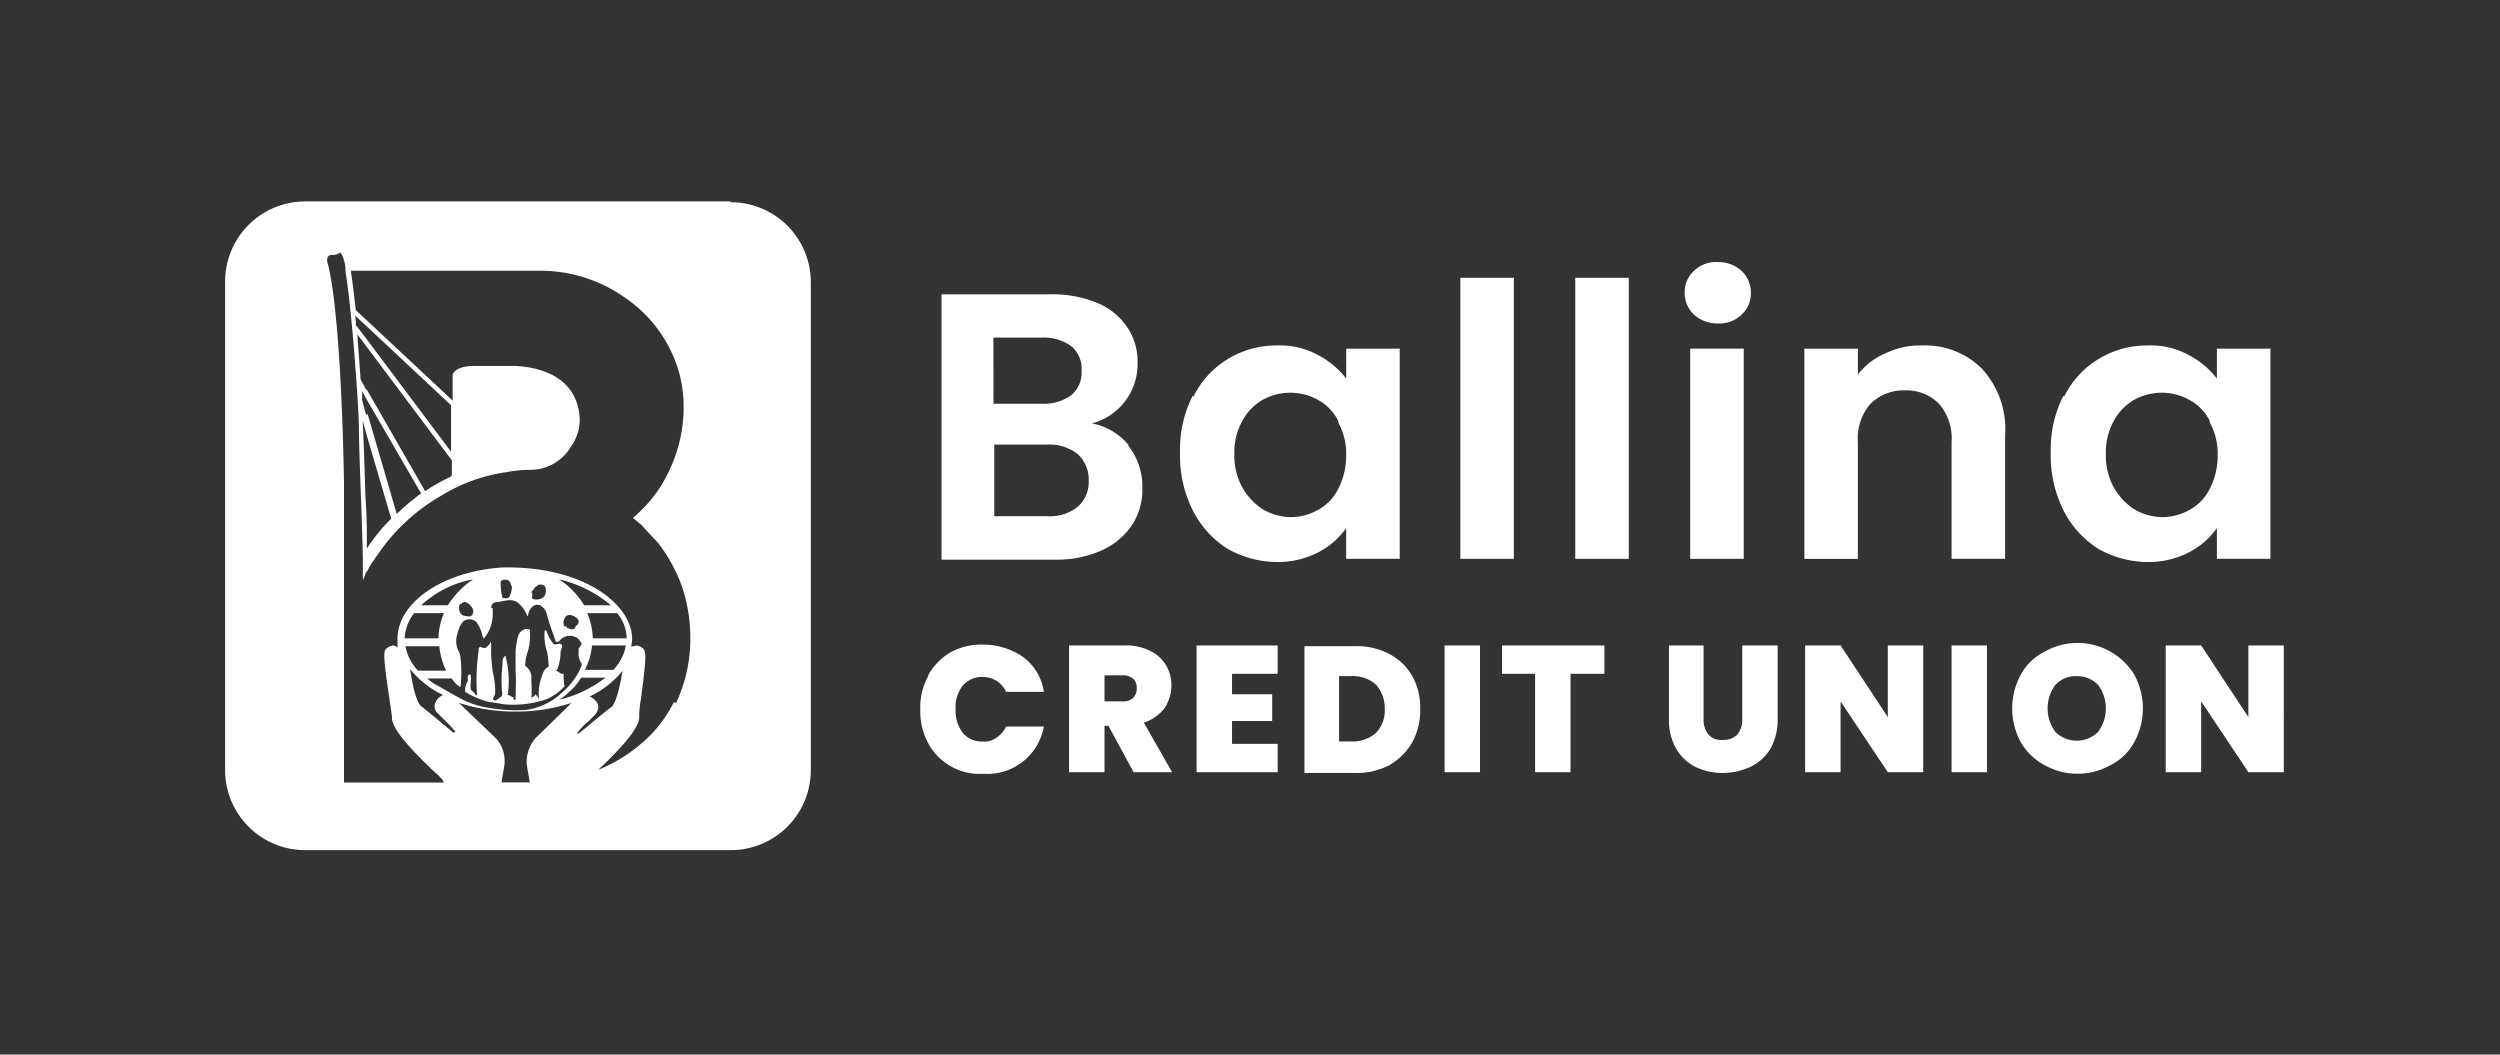 <svg xmlns="http://www.w3.org/2000/svg" xmlns:xlink="http://www.w3.org/1999/xlink" width="211" height="89" viewBox="0 0 211 89">
  <rect x="0" y="0" width="211" height="89" fill="#333333" stroke="none"/>
  <defs>
    <clipPath id="clip-Ballina_CU_logo">
      <rect width="211" height="89"/>
    </clipPath>
  </defs>
  <g id="Ballina_CU_logo" data-name="Ballina CU logo" clip-path="url(#clip-Ballina_CU_logo)">
    <g id="Ballina_CU_logo_white" data-name="Ballina CU logo_white" transform="translate(7.5 9.1)">
      <path id="Path_13151" data-name="Path 13151" d="M118.247,32.457a5.511,5.511,0,0,1,1.2,3.522,5.455,5.455,0,0,1-.864,3.189,6.118,6.118,0,0,1-2.525,2.126,9.181,9.181,0,0,1-3.92.8H102.5V19.7h9.236a9.826,9.826,0,0,1,3.92.731,5.6,5.6,0,0,1,2.525,2.06,5.1,5.1,0,0,1,.864,2.99,5.176,5.176,0,0,1-3.854,5.116,5.249,5.249,0,0,1,3.123,1.86Zm-11.362-3.522H111a3.87,3.87,0,0,0,2.458-.731,2.485,2.485,0,0,0,.864-2.06,2.484,2.484,0,0,0-.864-2.06A3.87,3.87,0,0,0,111,23.354h-4.12Zm7.11,8.7a2.806,2.806,0,0,0,.93-2.193,2.95,2.95,0,0,0-.93-2.259,3.9,3.9,0,0,0-2.591-.8h-4.452v6.046h4.518a3.712,3.712,0,0,0,2.525-.8Z" transform="translate(-30.535 -3.96)" fill="#fff"/>
      <path id="Path_13152" data-name="Path 13152" d="M133.93,30.519a7.575,7.575,0,0,1,2.924-3.189,7.818,7.818,0,0,1,4.12-1.13,6.649,6.649,0,0,1,3.455.8,7.114,7.114,0,0,1,2.392,1.993V26.466h4.518V44.206H146.82V41.615a6.582,6.582,0,0,1-2.392,2.06,7.441,7.441,0,0,1-3.522.8,8.55,8.55,0,0,1-4.12-1.13,8.175,8.175,0,0,1-2.924-3.256,10.236,10.236,0,0,1-1.063-4.85,9.963,9.963,0,0,1,1.063-4.784Zm12.226,2.06a4.1,4.1,0,0,0-1.728-1.794,4.821,4.821,0,0,0-4.651,0,4.5,4.5,0,0,0-1.728,1.794,5.425,5.425,0,0,0-.664,2.791,5.425,5.425,0,0,0,.664,2.791,5.183,5.183,0,0,0,1.728,1.86,4.723,4.723,0,0,0,2.326.664,4.663,4.663,0,0,0,2.326-.6,4.1,4.1,0,0,0,1.728-1.794,6.177,6.177,0,0,0,.664-2.791,5.425,5.425,0,0,0-.664-2.791Z" transform="translate(-40.703 -6.141)" fill="#fff"/>
      <path id="Path_13153" data-name="Path 13153" d="M172.918,17.6V41.321H168.4V17.6Z" transform="translate(-52.648 -3.255)" fill="#fff"/>
      <path id="Path_13154" data-name="Path 13154" d="M187.518,17.6V41.321H183V17.6Z" transform="translate(-57.548 -3.255)" fill="#fff"/>
      <path id="Path_13155" data-name="Path 13155" d="M197.7,20.052a2.514,2.514,0,0,1-.8-1.86,2.413,2.413,0,0,1,.8-1.86,2.654,2.654,0,0,1,1.993-.731,2.941,2.941,0,0,1,1.993.731,2.514,2.514,0,0,1,.8,1.86,2.413,2.413,0,0,1-.8,1.86,2.654,2.654,0,0,1-1.993.731A2.941,2.941,0,0,1,197.7,20.052Z" transform="translate(-62.212 -2.584)" fill="#fff"/>
      <rect id="Rectangle_730" data-name="Rectangle 730" width="4.518" height="17.741" transform="translate(135.153 20.325)" fill="#fff"/>
      <path id="Path_13156" data-name="Path 13156" d="M227.116,28.193a7.515,7.515,0,0,1,1.927,5.581V44.206h-4.518V34.373a4.477,4.477,0,0,0-1.063-3.256,3.853,3.853,0,0,0-2.857-1.13,4.008,4.008,0,0,0-2.924,1.13,4.477,4.477,0,0,0-1.063,3.256v9.834H212.1V26.466h4.518v2.193a5.642,5.642,0,0,1,2.326-1.794A6.654,6.654,0,0,1,222,26.2a6.756,6.756,0,0,1,5.116,1.993Z" transform="translate(-67.312 -6.141)" fill="#fff"/>
      <path id="Path_13157" data-name="Path 13157" d="M244.53,30.519a7.575,7.575,0,0,1,2.924-3.189,7.818,7.818,0,0,1,4.12-1.13,6.649,6.649,0,0,1,3.455.8,7.114,7.114,0,0,1,2.392,1.993V26.466h4.518V44.206H257.42V41.615a6.582,6.582,0,0,1-2.392,2.06,7.441,7.441,0,0,1-3.522.8,8.55,8.55,0,0,1-4.12-1.13,8.175,8.175,0,0,1-2.924-3.256,10.236,10.236,0,0,1-1.063-4.85,9.963,9.963,0,0,1,1.063-4.784Zm12.292,2.06a4.1,4.1,0,0,0-1.728-1.794,4.821,4.821,0,0,0-4.651,0,4.5,4.5,0,0,0-1.728,1.794,5.425,5.425,0,0,0-.664,2.791,5.425,5.425,0,0,0,.664,2.791,5.183,5.183,0,0,0,1.728,1.86,4.723,4.723,0,0,0,2.326.664,4.663,4.663,0,0,0,2.326-.6,4.1,4.1,0,0,0,1.728-1.794,6.177,6.177,0,0,0,.664-2.791,5.425,5.425,0,0,0-.664-2.791Z" transform="translate(-77.815 -6.141)" fill="#fff"/>
      <path id="Path_13158" data-name="Path 13158" d="M100.464,66.791a5.179,5.179,0,0,1,1.86-1.927,5.425,5.425,0,0,1,2.791-.664,5.84,5.84,0,0,1,3.389,1.063,4.44,4.44,0,0,1,1.728,2.924h-3.189a2.209,2.209,0,0,0-.8-.93,2.3,2.3,0,0,0-1.2-.332,2.16,2.16,0,0,0-1.661.731,2.976,2.976,0,0,0-.6,1.993,3.1,3.1,0,0,0,.6,1.993,2.063,2.063,0,0,0,1.661.731,1.711,1.711,0,0,0,1.2-.332,2.209,2.209,0,0,0,.8-.93h3.189a4.846,4.846,0,0,1-5.116,3.987,4.822,4.822,0,0,1-2.791-.664,4.717,4.717,0,0,1-1.86-1.927,5.676,5.676,0,0,1-.664-2.857,5.425,5.425,0,0,1,.664-2.791Z" transform="translate(-29.629 -18.892)" fill="#fff"/>
      <path id="Path_13159" data-name="Path 13159" d="M124.148,75l-2.126-3.92h-.332V75H118.7V64.3h4.651a4.459,4.459,0,0,1,2.193.465,2.94,2.94,0,0,1,1.329,1.2,3.219,3.219,0,0,1,.465,1.728,3.462,3.462,0,0,1-.6,1.927,3.68,3.68,0,0,1-1.728,1.2L127.4,75h-3.322Zm-2.458-5.98h1.462a1.3,1.3,0,0,0,.93-.266,1.148,1.148,0,0,0,.332-.864,1,1,0,0,0-.332-.8,1.3,1.3,0,0,0-.93-.266H121.69v2.259Z" transform="translate(-35.971 -18.925)" fill="#fff"/>
      <path id="Path_13160" data-name="Path 13160" d="M137.89,66.692V68.42h3.389v2.259H137.89v1.927h3.854V75H134.9V64.3h6.844v2.392Z" transform="translate(-41.407 -18.925)" fill="#fff"/>
      <path id="Path_13161" data-name="Path 13161" d="M155.776,65.064a4.731,4.731,0,0,1,1.927,1.86,5.425,5.425,0,0,1,.664,2.791,5.592,5.592,0,0,1-.664,2.791,5.356,5.356,0,0,1-1.927,1.927,5.934,5.934,0,0,1-2.924.664H148.6V64.4h4.252A5.765,5.765,0,0,1,155.776,65.064Zm-1.13,6.644a2.712,2.712,0,0,0,.731-1.993,2.993,2.993,0,0,0-.731-2.06,2.878,2.878,0,0,0-2.06-.731h-1.063V72.44h1.063A2.993,2.993,0,0,0,154.646,71.709Z" transform="translate(-46.004 -18.959)" fill="#fff"/>
      <path id="Path_13162" data-name="Path 13162" d="M169.39,64.3V75H166.4V64.3Z" transform="translate(-51.977 -18.925)" fill="#fff"/>
      <path id="Path_13163" data-name="Path 13163" d="M182.338,64.3v2.392h-2.857V75h-2.99V66.692H173.7V64.3Z" transform="translate(-54.427 -18.925)" fill="#fff"/>
      <path id="Path_13164" data-name="Path 13164" d="M197.824,64.3v6.179a1.984,1.984,0,0,0,.4,1.329,1.422,1.422,0,0,0,1.2.465,1.654,1.654,0,0,0,1.262-.465,1.984,1.984,0,0,0,.4-1.329V64.3h2.99v6.179a5.069,5.069,0,0,1-.6,2.525,4.08,4.08,0,0,1-1.661,1.528,5.732,5.732,0,0,1-2.392.532,5.212,5.212,0,0,1-2.326-.532A3.916,3.916,0,0,1,195.5,73a4.9,4.9,0,0,1-.6-2.525V64.3h2.924Z" transform="translate(-61.541 -18.925)" fill="#fff"/>
      <path id="Path_13165" data-name="Path 13165" d="M222.167,75h-2.99l-3.987-5.98V75H212.2V64.3h2.99l3.987,6.046V64.3h2.99Z" transform="translate(-67.346 -18.925)" fill="#fff"/>
      <path id="Path_13166" data-name="Path 13166" d="M233.79,64.3V75H230.8V64.3Z" transform="translate(-73.587 -18.925)" fill="#fff"/>
      <path id="Path_13167" data-name="Path 13167" d="M241.224,74.332a5.061,5.061,0,0,1-1.993-1.927,5.95,5.95,0,0,1,0-5.714,4.651,4.651,0,0,1,1.993-1.927,5.623,5.623,0,0,1,7.575,1.927,5.95,5.95,0,0,1,0,5.714,4.651,4.651,0,0,1-1.993,1.927,5.693,5.693,0,0,1-5.581,0Zm4.518-2.791a3.322,3.322,0,0,0,0-3.987,2.454,2.454,0,0,0-1.794-.731,2.348,2.348,0,0,0-1.794.731,3.322,3.322,0,0,0,0,3.987,2.567,2.567,0,0,0,3.588,0Z" transform="translate(-76.171 -18.858)" fill="#fff"/>
      <path id="Path_13168" data-name="Path 13168" d="M267.967,75h-2.99l-3.987-5.98V75H258V64.3h2.99l3.987,6.046V64.3h2.99Z" transform="translate(-82.714 -18.925)" fill="#fff"/>
      <g id="Group_5179" data-name="Group 5179" transform="translate(11.5 7.9)">
        <path id="Path_13169" data-name="Path 13169" d="M43.121,63.861v.2a17.291,17.291,0,0,0-.133,3.721h-.133c-.066-.266-.332-.266-.4-.532-.066-.4.066-.731,0-1.13,0-.133-.2-.066-.2,0-.133.133,0,.4-.066.532a1.291,1.291,0,0,0-.2.864h0a7.113,7.113,0,0,0,2.06.864c.266,0,1.2.2,1.4.2a8.711,8.711,0,0,0,3.455-.465,4.6,4.6,0,0,0,1.462-1.063,5.715,5.715,0,0,1-.066-1.063c-.266.066-.4-.2-.664-.266,0,0,.133-.066.133-.133a4.29,4.29,0,0,0,.266-1.262v-.2c.066-.266.266-.532,0-.664-.133-.066-.532.133-.6,0a3.694,3.694,0,0,1-.6-1.13H48.7a4.16,4.16,0,0,0,.2,1.794,8.141,8.141,0,0,1,.133,1.262c-.465.2-.532.731-.664,1.063a4.119,4.119,0,0,0-.133,1.794.328.328,0,0,0-.066-.2,1.166,1.166,0,0,0-.266-.332c0,.2-.266.2-.332.332a9.779,9.779,0,0,0,0-1.4v-.266a1.14,1.14,0,0,0-.532-1.063,4.722,4.722,0,0,1,.266-1.329,5.072,5.072,0,0,0,.133-1.728.669.669,0,0,0-.2-.066.855.855,0,0,0-.8.664,7.488,7.488,0,0,0-.2,1.2v1.728c.066.8,0,1.595,0,2.392h-.133c0-.066-.133-.133,0-.2-.2,0-.332-.2-.532-.2a7.973,7.973,0,0,0-.2-3.322c-.332.266-.2.664-.266,1a11.365,11.365,0,0,0,0,2.126.5.5,0,0,1-.066.332c-.266.133-.465.465-.664.266-.133-.133.133-.332.133-.532a5.949,5.949,0,0,0-.133-1.528,5.212,5.212,0,0,1-.133-.93,7.222,7.222,0,0,1-.066-1.2v-.332a.843.843,0,0,0-.066-.4c0,.266-.266.4-.4.532s-.532-.2-.532,0Z" transform="translate(-21.725 -26.121)" fill="#fff"/>
        <path id="Path_13170" data-name="Path 13170" d="M54.157,7.9H18.277A6.763,6.763,0,0,0,11.5,14.677v41.2a6.763,6.763,0,0,0,6.777,6.777h35.88a6.763,6.763,0,0,0,6.777-6.777V14.744a6.763,6.763,0,0,0-6.777-6.777ZM30.769,52.75c-.532-.465-2.458-2.06-2.658-2.193-.133-.066-.6-.465-1-3.189a7.892,7.892,0,0,0,2.791,2.193,1.165,1.165,0,0,0-.731.93.812.812,0,0,0,.266.6l.6.6a11.079,11.079,0,0,1,.93,1h-.133Zm-.8-10.1a5.818,5.818,0,0,0-.465,2.126H26.649a3.828,3.828,0,0,1,.8-2.126h2.525Zm3.987-.465a.454.454,0,0,1,.465-.465c.6-.066,1.2-.332,1.728,0a2.658,2.658,0,0,1,.864,1.2.232.232,0,0,0,.066-.133c.066-.465.465-1,1-.8a1.17,1.17,0,0,1,.6.864c.2.731.465,1.462.731,2.193,0,.066.2,0,.266,0a1.116,1.116,0,0,1,1.661-.2c.066.066.133.2.2.266.133.266-.133.332-.2.532v.332a1.314,1.314,0,0,0,.133.731c0,.066.133.133.133.266a.671.671,0,0,1-.133.332h0v.066h0A5.932,5.932,0,0,1,40,49.295a5.563,5.563,0,0,1-3.123,1.528,13.852,13.852,0,0,1-3.588-.266,7.589,7.589,0,0,1-1.728-.6c-.532-.266-2.126-1.2-2.392-1.329h0a3.652,3.652,0,0,1-.6-.465h2.06a2.292,2.292,0,0,0,.532.6.956.956,0,0,1,.2.133,10.7,10.7,0,0,0,0-2.525,1.232,1.232,0,0,0-.133-.465,1.917,1.917,0,0,1-.2-1.2c.133-.532.266-1.2.731-1.462a.881.881,0,0,1,.93.133,2.844,2.844,0,0,1,.532,1.2s.133.266.133.2a3.2,3.2,0,0,0,.731-1.993v-.532Zm.8-2.06a.265.265,0,0,1,.133-.266c.266-.066.532-.066.664.2.066.2.2.332.133.6a1.69,1.69,0,0,1-.133.465.327.327,0,0,1-.4.266c-.133,0-.266,0-.266-.133a5.164,5.164,0,0,1-.133-1.063Zm2.591.8c0-.133.133-.2.2-.266,0-.066.066-.133.133-.2s.2-.133.266-.2c.266-.066.532,0,.6.266a.871.871,0,0,1-.133.731.954.954,0,0,1-.93.2.127.127,0,0,1-.066-.2v-.332Zm4.518,6.512a5.653,5.653,0,0,0,.6-2.06H45.32a3.862,3.862,0,0,1-1.063,2.06H41.865Zm1.728.664a10.255,10.255,0,0,1-3.92,1.86,4.266,4.266,0,0,0,.864-.664h0a4.352,4.352,0,0,0,1-1.2h2.06ZM42.53,44.777a5.818,5.818,0,0,0-.465-2.126h2.525a3.391,3.391,0,0,1,.8,2.126ZM41.8,41.986a6.707,6.707,0,0,0-2.126-2.193,10.456,10.456,0,0,1,4.385,2.193Zm-.731,1.794h0c0,.266-.332.266-.465.2a.669.669,0,0,0-.2-.066s-.066,0-.066-.133c-.133,0-.266,0-.266-.2a.8.8,0,0,1,.2-.664.52.52,0,0,1,.532-.066.5.5,0,0,1,.266.133c.133.066.2.2.266.266,0,.133,0,.332-.133.4Zm-9.7-1.927c.066,0,.133-.066.266-.133a.488.488,0,0,1,.4.133,1.033,1.033,0,0,1,.4.532.551.551,0,0,1-.2.532H32.1a1.131,1.131,0,0,1-.465-.066.236.236,0,0,1-.2-.133c-.133-.066-.133-.266-.2-.4,0-.2,0-.4.2-.465Zm-1.063.133H28.045a8.822,8.822,0,0,1,4.385-2.193A7.421,7.421,0,0,0,30.3,41.986Zm-.731,3.389a5.688,5.688,0,0,0,.332,1.528,2.36,2.36,0,0,0,.266.6H27.779a4.109,4.109,0,0,1-1.063-2.06h2.857Zm8.106,7.84a3.158,3.158,0,0,0-.731,1.86v.2c0,.2.133.864.266,1.661H34.822c.133-.8.266-1.462.266-1.661v-.133a2.832,2.832,0,0,0-.731-1.927l-3.123-2.99a15.381,15.381,0,0,0,4.784.731,14.953,14.953,0,0,0,4.718-.731c-.93.93-3.056,2.99-3.056,2.99Zm3.522-.4h0a3.972,3.972,0,0,1,.93-1l.6-.6a1.194,1.194,0,0,0,.266-.6.812.812,0,0,0-.266-.6,1.192,1.192,0,0,0-.465-.332A7.892,7.892,0,0,0,45.055,47.5c-.465,2.658-.864,3.056-1,3.123-.266.133-2.126,1.728-2.724,2.193H41.2Zm8.173-2.658h0a11.311,11.311,0,0,1-1.728,2.525,13.224,13.224,0,0,1-4.651,3.189h0c2.392-2.259,3.455-3.654,3.455-4.452v-.332a8.636,8.636,0,0,1,.133-1.13c.465-3.455.465-4.053.2-4.319-.266-.2-.532-.332-.8-.2a.328.328,0,0,0-.2.066c0-.2.066-.465.066-.664,0-2.99-4.186-6.179-10.9-6.046h-.066c-4.983.332-8.837,2.924-8.837,6.046s0,.465.066.731c-.066,0-.133-.066-.2-.133-.266-.133-.532,0-.8.2s-.266.8.266,4.319l.2,1.4c-.066.731.731,1.86,2.591,3.721.4.4.8.8,1.262,1.2l.266.266a1.39,1.39,0,0,1,.266.4H21.533V31.554C21.4,24.378,21,16.6,20.2,13.282c0,0-.332-.8.266-.864a1.059,1.059,0,0,0,.731-.2l.133.133a3.125,3.125,0,0,1,.332,1.4v.066c.532,3.256,1.063,10.7,1.13,13.023,0,2.259.266,7.708.332,11.1V39.86a3.239,3.239,0,0,0,.2-.465s0-.133.066-.133c0-.066.066-.133.133-.2a4.956,4.956,0,0,1,.465-.8c.133-.133.2-.332.332-.465h0a16.267,16.267,0,0,1,5.515-5.116,14.152,14.152,0,0,1,5.382-1.927,10.817,10.817,0,0,1,2.06-.2,3.959,3.959,0,0,0,3.389-1.927,3.9,3.9,0,0,0,.664-3.189c-.532-2.591-2.924-3.522-5.316-3.654H32.563c-.864,0-1.661.2-1.86.731V24.71L23.526,18l-1-.93c-.133-1.2-.266-2.326-.4-3.189v-.133H38.078a12.375,12.375,0,0,1,7.242,2.326,11.332,11.332,0,0,1,3.987,4.85,10.541,10.541,0,0,1,.864,3.522,12.31,12.31,0,0,1-1.13,6.046,12.1,12.1,0,0,1-1,1.794,11.8,11.8,0,0,1-2.126,2.326h0c.332.266.731.6.731.6.465.532,1,1.063,1.462,1.595A13.414,13.414,0,0,1,50.1,40.524a13.636,13.636,0,0,1,.664,4.319,12.7,12.7,0,0,1-1.2,5.382ZM23.394,25.906l-.332-1.262h0v-.731l.4.731,4.585,7.907a3.686,3.686,0,0,0-.532.4,14.6,14.6,0,0,0-1.528,1.329L23.526,25.84Zm2.126,8.771A14.887,14.887,0,0,0,23.46,37.2V35.873c0-1.063-.066-2.259-.133-3.455-.066-2.259-.133-4.385-.2-5.648v-.332l.266,1,2.126,7.242Zm-2.126-10.9-.465-.864c-.066-1.2-.2-2.525-.266-3.787l.8,1.063,7.176,9.568v1.2h0c0,.066-.066.133-.133.2a13.4,13.4,0,0,0-2.126,1.2L23.46,23.78Zm0-4.319-.864-1.13a3.235,3.235,0,0,0-.066-.8l.93.864,7.176,6.711v3.92l-7.176-9.568Z" transform="translate(-11.5 -7.9)" fill="#fff"/>
      </g>
    </g>
  </g>
</svg>
